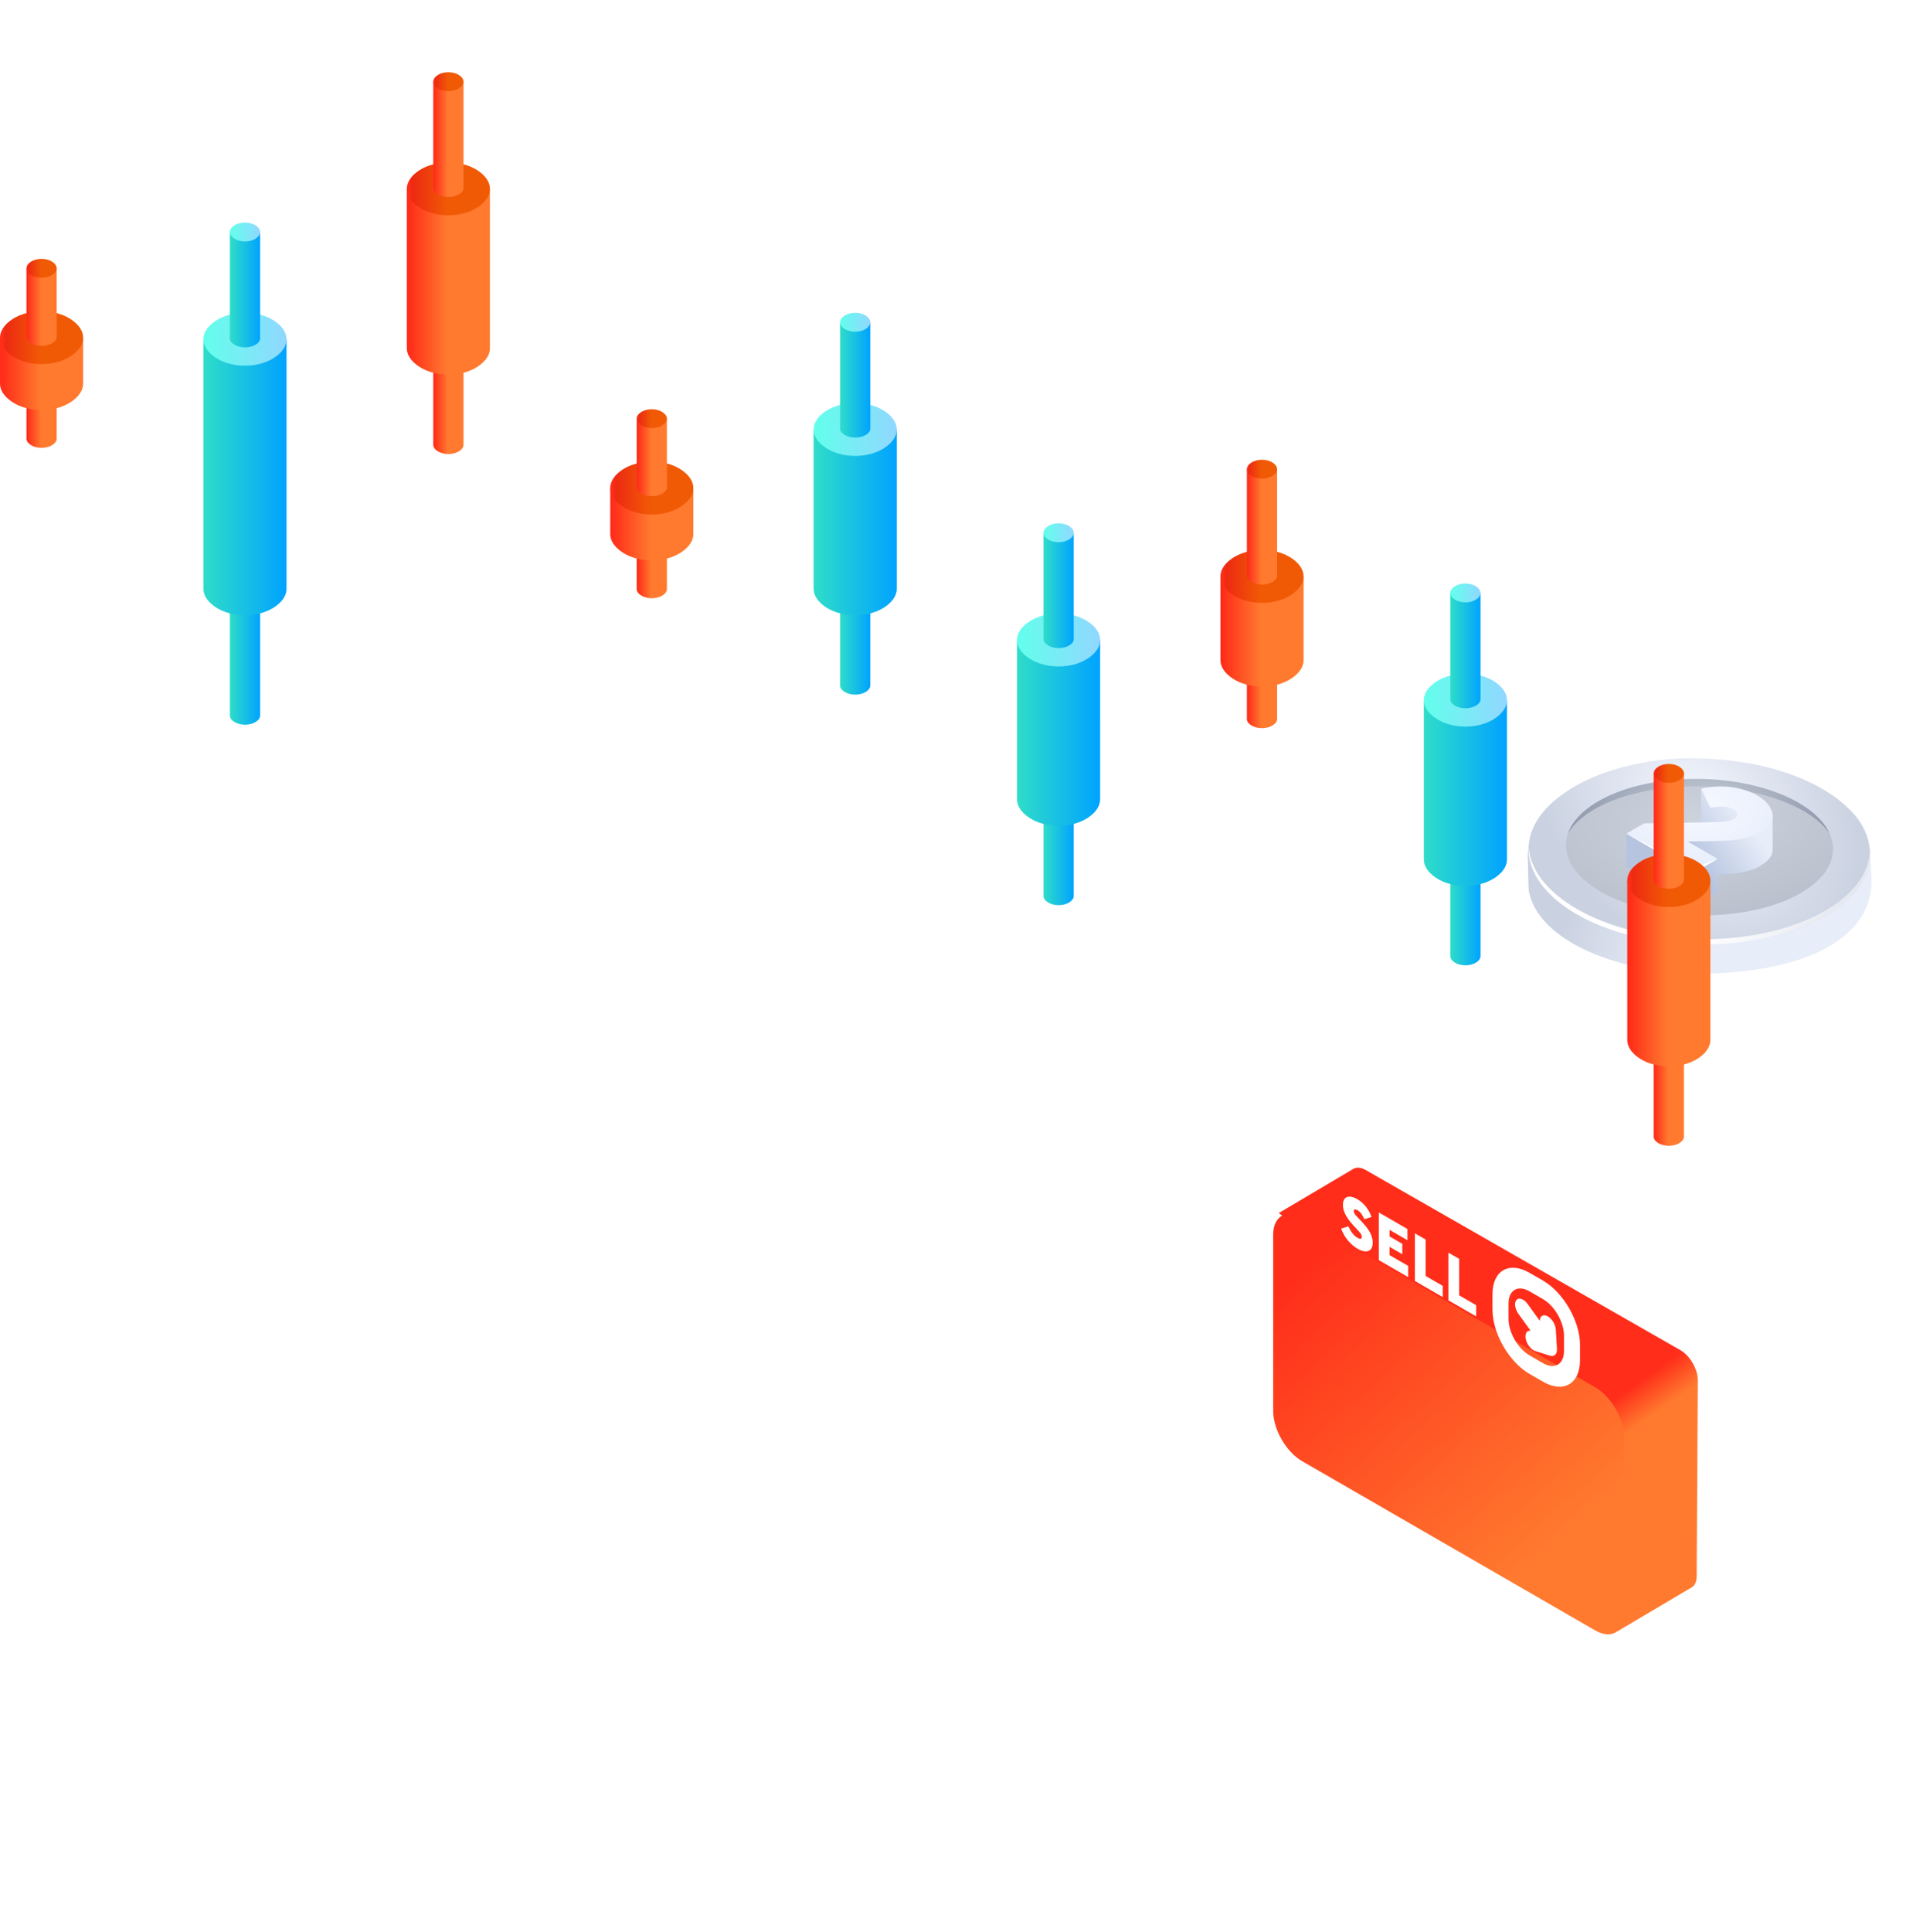 <svg width="310" height="313" viewBox="0 0 310 313" fill="none" xmlns="http://www.w3.org/2000/svg">
<path d="M247.707 144.057L247.566 138.65C247.652 134.077 251.295 125.984 267.454 123.378C283.612 120.773 297.632 128.279 300.953 132.435C302.667 134.581 302.921 136.761 302.993 137.281L303.271 142.406C303.515 151.764 293.082 157.109 277.812 157.682C262.541 158.255 248.832 152.229 247.707 144.057Z" fill="url(#paint0_linear)"/>
<path d="M277.09 148.732C265 149.041 254.221 144.155 253.303 137.954C252.535 131.597 261.619 126.203 273.709 125.894C285.799 125.585 296.578 130.471 297.496 136.672C298.437 143.025 289.353 148.419 277.09 148.732Z" fill="url(#paint1_radial)"/>
<path d="M277.09 148.733C265 149.022 254.221 144.46 253.303 138.67C252.535 132.735 261.619 127.699 273.709 127.41C285.799 127.122 296.578 131.684 297.496 137.474C298.437 143.405 289.353 148.441 277.09 148.733Z" fill="url(#paint2_radial)"/>
<path fill-rule="evenodd" clip-rule="evenodd" d="M247.777 138.684C248.983 147.003 262.453 153.446 277.538 153.005C292.796 152.559 304.294 145.387 302.916 137.073C301.732 128.904 288.435 122.457 273.177 122.903C258.092 123.343 246.594 130.515 247.777 138.684ZM296.981 136.695C297.887 142.793 288.961 147.977 277.045 148.274C265.129 148.571 254.735 143.869 253.829 137.772C252.923 131.674 261.848 126.49 273.764 126.193C285.68 125.895 296.074 130.597 296.981 136.695Z" fill="url(#paint3_radial)"/>
<path fill-rule="evenodd" clip-rule="evenodd" d="M247.775 137.812C248.981 146.131 262.451 152.574 277.536 152.133C291.69 151.72 302.608 145.519 303.014 137.987C303.44 145.907 292.232 152.576 277.536 153.005C262.451 153.446 248.981 147.003 247.775 138.684C247.698 138.148 247.675 137.617 247.704 137.092C247.717 137.331 247.741 137.571 247.775 137.812Z" fill="url(#paint4_linear)"/>
<path d="M263.554 135.056L263.554 140.475L274.485 146.786L278.344 144.558V141.676C279.772 141.643 281.006 141.539 282.048 141.364C283.252 141.166 284.308 140.805 285.215 140.282C286.539 139.517 287.219 138.663 287.254 137.719V132.058L286.106 131.898L282.461 131.292C282.504 131.088 281.702 130.327 281.295 129.972L280.006 129.663L275.668 127.779V133.198L276.892 134.777L273.459 135.237L263.554 135.056Z" fill="url(#paint5_linear)"/>
<path d="M263.555 135.047L266.455 133.372L277.096 133.205C278.181 133.179 279.014 133.136 279.594 133.076C280.189 133.007 280.657 132.874 281 132.677C281.386 132.454 281.572 132.2 281.557 131.917C281.557 131.642 281.342 131.38 280.91 131.131C279.988 130.599 278.746 130.509 277.185 130.861L275.668 127.77C277.349 127.383 278.984 127.298 280.576 127.512C282.167 127.727 283.557 128.178 284.747 128.865C286.234 129.723 287.06 130.715 287.223 131.84C287.417 132.964 286.747 133.969 285.216 134.853C284.309 135.377 283.253 135.738 282.048 135.935C280.873 136.133 279.453 136.24 277.787 136.257L273.46 136.309L278.345 139.129L274.486 141.358L263.555 135.047Z" fill="url(#paint6_radial)"/>
<path d="M263.554 135.047L274.485 141.358L278.344 139.129L274.485 140.629L263.554 135.047Z" fill="white"/>
<path d="M272.881 166.626H267.982V184.097C267.969 184.471 268.208 184.846 268.698 185.157C269.654 185.764 271.208 185.764 272.164 185.157C272.652 184.846 272.891 184.473 272.88 184.101L272.881 166.626Z" fill="url(#paint7_linear)"/>
<path d="M277.167 142.742H263.694V168.386C263.661 169.462 264.318 170.542 265.665 171.439C268.294 173.188 272.566 173.188 275.195 171.439C276.538 170.545 277.195 169.468 277.166 168.396L277.167 142.742Z" fill="url(#paint8_linear)"/>
<path d="M265.665 139.679C263.036 141.429 263.036 143.879 265.665 145.628C268.294 147.378 272.566 147.378 275.195 145.628C277.824 143.879 277.824 141.429 275.195 139.679C272.566 137.929 268.294 137.929 265.665 139.679Z" fill="url(#paint9_linear)"/>
<path d="M272.88 125.31H267.981L267.982 142.501C267.969 142.862 268.208 143.225 268.698 143.526C269.654 144.113 271.208 144.113 272.164 143.526C272.652 143.225 272.891 142.864 272.88 142.504L272.88 125.31Z" fill="url(#paint10_linear)"/>
<path d="M268.698 124.225C267.742 124.85 267.742 125.725 268.698 126.35C269.654 126.974 271.208 126.974 272.164 126.35C273.12 125.725 273.12 124.85 272.164 124.225C271.208 123.6 269.654 123.6 268.698 124.225Z" fill="url(#paint11_linear)"/>
<path d="M75.11 54.57H70.211V72.041C70.198 72.414 70.437 72.789 70.927 73.1C71.883 73.707 73.437 73.707 74.393 73.1C74.881 72.79 75.12 72.416 75.109 72.044L75.11 54.57Z" fill="url(#paint12_linear)"/>
<path d="M79.396 30.684H65.924V56.328C65.89 57.404 66.547 58.485 67.894 59.381C70.523 61.131 74.795 61.131 77.424 59.381C78.767 58.487 79.424 57.411 79.395 56.338L79.396 30.684Z" fill="url(#paint13_linear)"/>
<path d="M67.894 27.622C65.265 29.372 65.265 31.821 67.894 33.571C70.523 35.321 74.795 35.321 77.424 33.571C80.053 31.821 80.053 29.372 77.424 27.622C74.795 25.872 70.523 25.872 67.894 27.622Z" fill="url(#paint14_linear)"/>
<path d="M75.109 13.253H70.21L70.211 30.444C70.198 30.805 70.437 31.167 70.927 31.468C71.883 32.056 73.437 32.056 74.393 31.468C74.881 31.168 75.12 30.807 75.109 30.447L75.109 13.253Z" fill="url(#paint15_linear)"/>
<path d="M70.927 12.168C69.971 12.793 69.971 13.668 70.927 14.292C71.883 14.917 73.437 14.917 74.393 14.292C75.349 13.668 75.349 12.793 74.393 12.168C73.437 11.543 71.883 11.543 70.927 12.168Z" fill="url(#paint16_linear)"/>
<path d="M239.917 137.394H235.018V154.865C235.006 155.238 235.245 155.613 235.735 155.924C236.691 156.531 238.244 156.531 239.2 155.924C239.689 155.614 239.927 155.241 239.917 154.868L239.917 137.394Z" fill="url(#paint17_linear)"/>
<path d="M244.204 113.509H230.731V139.153C230.698 140.229 231.355 141.31 232.702 142.206C235.331 143.956 239.603 143.956 242.232 142.206C243.575 141.312 244.232 140.236 244.203 139.163L244.204 113.509Z" fill="url(#paint18_linear)"/>
<path d="M232.702 110.446C230.073 112.196 230.073 114.646 232.702 116.396C235.331 118.146 239.603 118.146 242.232 116.396C244.861 114.646 244.861 112.196 242.232 110.446C239.603 108.697 235.331 108.697 232.702 110.446Z" fill="url(#paint19_linear)"/>
<path d="M239.917 96.078H235.018L235.018 113.269C235.006 113.63 235.245 113.993 235.735 114.294C236.691 114.881 238.244 114.881 239.2 114.294C239.689 113.993 239.927 113.632 239.917 113.272L239.917 96.078Z" fill="url(#paint20_linear)"/>
<path d="M235.735 94.993C234.779 95.618 234.779 96.493 235.735 97.117C236.691 97.742 238.244 97.742 239.2 97.117C240.156 96.493 240.156 95.618 239.2 94.993C238.244 94.368 236.691 94.368 235.735 94.993Z" fill="url(#paint21_linear)"/>
<path d="M42.148 98.418H37.249V115.889C37.237 116.262 37.476 116.637 37.966 116.948C38.922 117.555 40.475 117.555 41.431 116.948C41.919 116.638 42.158 116.264 42.148 115.892L42.148 98.418Z" fill="url(#paint22_linear)"/>
<path d="M46.434 55.044H32.962V95.305C32.928 96.38 33.585 97.461 34.932 98.357C37.561 100.107 41.833 100.107 44.462 98.357C45.805 97.463 46.462 96.387 46.433 95.314L46.434 55.044Z" fill="url(#paint23_linear)"/>
<path d="M34.932 51.982C32.303 53.732 32.303 56.182 34.932 57.931C37.561 59.681 41.833 59.681 44.462 57.931C47.091 56.182 47.091 53.732 44.462 51.982C41.833 50.232 37.561 50.232 34.932 51.982Z" fill="url(#paint24_linear)"/>
<path d="M42.148 37.614H37.249L37.249 54.804C37.237 55.165 37.476 55.528 37.966 55.829C38.922 56.416 40.475 56.416 41.431 55.829C41.919 55.529 42.158 55.167 42.148 54.807L42.148 37.614Z" fill="url(#paint25_linear)"/>
<path d="M37.966 36.528C37.01 37.153 37.01 38.028 37.966 38.653C38.922 39.278 40.475 39.278 41.431 38.653C42.387 38.028 42.387 37.153 41.431 36.528C40.475 35.903 38.922 35.903 37.966 36.528Z" fill="url(#paint26_linear)"/>
<path d="M173.994 127.649H169.095V145.12C169.083 145.493 169.322 145.868 169.812 146.179C170.768 146.786 172.321 146.786 173.277 146.179C173.766 145.869 174.005 145.495 173.994 145.123L173.994 127.649Z" fill="url(#paint27_linear)"/>
<path d="M178.28 103.764H164.808V129.408C164.775 130.484 165.431 131.564 166.778 132.461C169.407 134.211 173.68 134.211 176.309 132.461C177.651 131.567 178.308 130.491 178.279 129.418L178.28 103.764Z" fill="url(#paint28_linear)"/>
<path d="M166.778 100.702C164.15 102.451 164.15 104.901 166.778 106.651C169.407 108.401 173.68 108.401 176.309 106.651C178.938 104.901 178.938 102.451 176.309 100.702C173.68 98.952 169.407 98.952 166.778 100.702Z" fill="url(#paint29_linear)"/>
<path d="M173.994 86.333H169.095L169.095 103.524C169.083 103.885 169.322 104.247 169.812 104.548C170.768 105.136 172.321 105.136 173.277 104.548C173.766 104.248 174.005 103.887 173.994 103.527L173.994 86.333Z" fill="url(#paint30_linear)"/>
<path d="M169.812 85.248C168.856 85.872 168.856 86.747 169.812 87.372C170.768 87.997 172.321 87.997 173.277 87.372C174.233 86.747 174.233 85.872 173.277 85.248C172.321 84.623 170.768 84.623 169.812 85.248Z" fill="url(#paint31_linear)"/>
<path d="M141.033 93.546H136.134V111.017C136.122 111.39 136.361 111.765 136.851 112.076C137.807 112.683 139.36 112.683 140.316 112.076C140.805 111.766 141.044 111.392 141.033 111.02L141.033 93.546Z" fill="url(#paint32_linear)"/>
<path d="M145.319 69.661H131.847V95.305C131.814 96.381 132.471 97.461 133.818 98.358C136.447 100.107 140.719 100.107 143.348 98.358C144.691 97.464 145.347 96.387 145.318 95.315L145.319 69.661Z" fill="url(#paint33_linear)"/>
<path d="M133.818 66.598C131.189 68.348 131.189 70.797 133.818 72.547C136.447 74.297 140.719 74.297 143.348 72.547C145.977 70.797 145.977 68.348 143.348 66.598C140.719 64.848 136.447 64.848 133.818 66.598Z" fill="url(#paint34_linear)"/>
<path d="M141.033 52.23H136.134L136.134 69.42C136.122 69.781 136.361 70.144 136.851 70.445C137.807 71.032 139.36 71.032 140.316 70.445C140.805 70.145 141.044 69.783 141.033 69.423L141.033 52.23Z" fill="url(#paint35_linear)"/>
<path d="M136.851 51.144C135.895 51.769 135.895 52.644 136.851 53.269C137.807 53.894 139.36 53.894 140.316 53.269C141.272 52.644 141.272 51.769 140.316 51.144C139.36 50.519 137.807 50.519 136.851 51.144Z" fill="url(#paint36_linear)"/>
<path d="M206.956 98.976H202.057V116.447C202.045 116.82 202.284 117.195 202.773 117.506C203.729 118.113 205.283 118.113 206.239 117.506C206.727 117.196 206.966 116.822 206.955 116.45L206.956 98.976Z" fill="url(#paint37_linear)"/>
<path d="M211.242 93.464H197.77V106.859C197.737 107.935 198.393 109.015 199.74 109.912C202.369 111.662 206.641 111.662 209.27 109.912C210.613 109.018 211.27 107.941 211.241 106.869L211.242 93.464Z" fill="url(#paint38_linear)"/>
<path d="M199.74 90.401C197.111 92.151 197.111 94.6 199.74 96.35C202.369 98.1 206.641 98.1 209.27 96.35C211.899 94.6 211.899 92.151 209.27 90.401C206.641 88.651 202.369 88.651 199.74 90.401Z" fill="url(#paint39_linear)"/>
<path d="M206.955 76.033H202.056L202.057 93.223C202.045 93.584 202.284 93.947 202.773 94.248C203.729 94.835 205.283 94.835 206.239 94.248C206.727 93.948 206.966 93.586 206.955 93.226L206.955 76.033Z" fill="url(#paint40_linear)"/>
<path d="M202.773 74.947C201.817 75.572 201.817 76.447 202.773 77.072C203.729 77.697 205.283 77.697 206.239 77.072C207.195 76.447 207.195 75.572 206.239 74.947C205.283 74.322 203.729 74.322 202.773 74.947Z" fill="url(#paint41_linear)"/>
<path d="M9.188 53.569H4.289V71.04C4.277 71.413 4.515 71.788 5.005 72.099C5.961 72.706 7.515 72.706 8.471 72.099C8.959 71.789 9.198 71.415 9.187 71.043L9.188 53.569Z" fill="url(#paint42_linear)"/>
<path d="M13.474 54.794H0.001V62.065C-0.032 63.14 0.625 64.221 1.972 65.117C4.601 66.867 8.873 66.867 11.502 65.117C12.845 64.224 13.502 63.147 13.473 62.074L13.474 54.794Z" fill="url(#paint43_linear)"/>
<path d="M1.972 51.731C-0.657 53.481 -0.657 55.931 1.972 57.68C4.601 59.43 8.873 59.43 11.502 57.68C14.131 55.931 14.131 53.481 11.502 51.731C8.873 49.981 4.601 49.981 1.972 51.731Z" fill="url(#paint44_linear)"/>
<path d="M9.187 43.487H4.288L4.289 54.553C4.277 54.914 4.515 55.277 5.005 55.578C5.961 56.165 7.515 56.165 8.471 55.578C8.959 55.278 9.198 54.916 9.187 54.556L9.187 43.487Z" fill="url(#paint45_linear)"/>
<path d="M5.005 42.401C4.049 43.026 4.049 43.901 5.005 44.526C5.961 45.151 7.515 45.151 8.471 44.526C9.427 43.901 9.427 43.026 8.471 42.401C7.515 41.776 5.961 41.776 5.005 42.401Z" fill="url(#paint46_linear)"/>
<path d="M108.072 77.929H103.173V95.4C103.161 95.773 103.4 96.148 103.89 96.459C104.846 97.066 106.399 97.066 107.355 96.459C107.843 96.149 108.082 95.775 108.072 95.403L108.072 77.929Z" fill="url(#paint47_linear)"/>
<path d="M112.359 79.153H98.887V86.424C98.853 87.5 99.51 88.581 100.857 89.477C103.486 91.227 107.758 91.227 110.387 89.477C111.73 88.583 112.387 87.507 112.358 86.434L112.359 79.153Z" fill="url(#paint48_linear)"/>
<path d="M100.857 76.091C98.228 77.841 98.228 80.29 100.857 82.04C103.486 83.79 107.758 83.79 110.387 82.04C113.016 80.29 113.016 77.841 110.387 76.091C107.758 74.341 103.486 74.341 100.857 76.091Z" fill="url(#paint49_linear)"/>
<path d="M108.072 67.847H103.173L103.173 78.913C103.161 79.274 103.4 79.637 103.89 79.938C104.846 80.525 106.399 80.525 107.355 79.938C107.843 79.638 108.082 79.276 108.072 78.916L108.072 67.847Z" fill="url(#paint50_linear)"/>
<path d="M103.89 66.761C102.934 67.386 102.934 68.261 103.89 68.886C104.846 69.511 106.399 69.511 107.355 68.886C108.311 68.261 108.311 67.386 107.355 66.761C106.399 66.136 104.846 66.136 103.89 66.761Z" fill="url(#paint51_linear)"/>
<g filter="url(#filter0_d)">
<path d="M272.294 194.813L221.32 165.641C220.558 165.204 219.867 165.153 219.357 165.421L207.212 172.609L218.486 180.805L218.486 199.675C218.486 201.466 219.755 203.645 221.32 204.541L261.142 227.331L262.074 240.381L274.196 233.207C274.661 232.895 274.944 232.287 274.944 231.44L275.128 199.679C275.128 197.888 273.859 195.709 272.294 194.813Z" fill="url(#paint52_linear)"/>
</g>
<g filter="url(#filter1_d)">
<path d="M206.32 176.114C206.32 173.123 208.42 171.911 211.01 173.407L258.49 200.819C261.08 202.315 263.18 205.951 263.18 208.942V237.505C263.18 240.496 261.08 241.708 258.49 240.213L211.01 212.8C208.42 211.305 206.32 207.668 206.32 204.677L206.32 176.114Z" fill="url(#paint53_linear)"/>
</g>
<path d="M217.326 199.021C217.813 200.367 218.786 201.596 219.992 202.292C221.38 203.094 222.445 202.795 222.445 201.297C222.445 200.209 221.897 199.214 220.732 197.979L219.961 197.16C219.526 196.71 219.384 196.475 219.384 196.195C219.384 195.867 219.617 195.838 219.982 196.048C220.458 196.323 220.762 196.756 221.087 197.505L222.252 197.148C221.847 195.966 221.066 194.907 219.961 194.269C218.593 193.479 217.62 193.83 217.62 195.2C217.62 196.241 218.208 197.306 219.313 198.506L220.002 199.255C220.529 199.829 220.681 200.022 220.681 200.361C220.681 200.736 220.448 200.788 219.992 200.525C219.313 200.133 218.897 199.507 218.502 198.67L217.326 199.021Z" fill="white"/>
<path d="M223.434 204.139L228.197 206.889L228.197 205.075L225.177 203.331L225.177 201.985L227.245 203.179L227.245 201.494L225.177 200.3L225.177 199.235L228.076 200.909L228.076 199.095L223.434 196.414L223.434 204.139Z" fill="white"/>
<path d="M229.283 207.516L233.794 210.12L233.794 208.306L231.027 206.709L231.027 200.798L229.283 199.792L229.283 207.516Z" fill="white"/>
<path d="M234.708 210.648L239.218 213.252L239.218 211.438L236.451 209.84L236.451 203.93L234.708 202.923L234.708 210.648Z" fill="white"/>
<path d="M248.208 215.61C247.508 215.391 247.071 215.943 247.231 216.842C247.39 217.742 248.087 218.65 248.786 218.869L248.208 215.61ZM250.87 217.984L250.581 216.355L250.87 217.984ZM251.011 217.846L249.715 217.207L251.011 217.846ZM252.118 215.387C252.066 214.53 251.444 213.55 250.728 213.197C250.013 212.844 249.475 213.252 249.527 214.108L252.118 215.387ZM249.864 218.107C250.451 218.922 251.261 219.224 251.673 218.783C252.084 218.342 251.941 217.325 251.354 216.51L249.864 218.107ZM247.558 211.25C246.971 210.435 246.161 210.133 245.749 210.574C245.338 211.015 245.48 212.033 246.068 212.847L247.558 211.25ZM247.862 209.193L250.034 210.446L250.034 207.446L247.862 206.193L247.862 209.193ZM253.441 216.347L253.441 218.855L256.039 220.355L256.039 217.847L253.441 216.347ZM250.034 220.822L247.862 219.568L247.862 222.568L250.034 223.822L250.034 220.822ZM244.455 213.667L244.455 211.159L241.857 209.659L241.857 212.167L244.455 213.667ZM247.862 219.568C245.981 218.482 244.455 215.84 244.455 213.667L241.857 212.167C241.857 215.997 244.546 220.653 247.862 222.568L247.862 219.568ZM253.441 218.855C253.441 221.028 251.916 221.908 250.034 220.822L250.034 223.822C253.35 225.737 256.039 224.185 256.039 220.355L253.441 218.855ZM250.034 210.446C251.916 211.533 253.441 214.175 253.441 216.347L256.039 217.847C256.039 214.018 253.35 209.361 250.034 207.446L250.034 210.446ZM247.862 206.193C244.546 204.278 241.857 205.83 241.857 209.659L244.455 211.159C244.455 208.987 245.981 208.106 247.862 209.193L247.862 206.193ZM248.786 218.869L251.16 219.613L250.581 216.355L248.208 215.61L248.786 218.869ZM252.306 218.486L252.118 215.387L249.527 214.108L249.715 217.207L252.306 218.486ZM251.16 219.613C251.872 219.837 252.359 219.358 252.306 218.486L249.715 217.207C249.675 216.548 250.043 216.186 250.581 216.355L251.16 219.613ZM251.354 216.51L247.558 211.25L246.068 212.847L249.864 218.107L251.354 216.51Z" fill="white"/>
<defs>
<filter id="filter0_d" x="159.403" y="141.353" width="163.533" height="170.741" filterUnits="userSpaceOnUse" color-interpolation-filters="sRGB">
<feFlood flood-opacity="0" result="BackgroundImageFix"/>
<feColorMatrix in="SourceAlpha" type="matrix" values="0 0 0 0 0 0 0 0 0 0 0 0 0 0 0 0 0 0 127 0"/>
<feOffset dy="23.904"/>
<feGaussianBlur stdDeviation="23.904"/>
<feColorMatrix type="matrix" values="0 0 0 0 1 0 0 0 0 0.478 0 0 0 0 0.184 0 0 0 0.24 0"/>
<feBlend mode="normal" in2="BackgroundImageFix" result="effect1_dropShadow"/>
<feBlend mode="normal" in="SourceGraphic" in2="effect1_dropShadow" result="shape"/>
</filter>
<filter id="filter1_d" x="158.512" y="148.862" width="152.477" height="163.704" filterUnits="userSpaceOnUse" color-interpolation-filters="sRGB">
<feFlood flood-opacity="0" result="BackgroundImageFix"/>
<feColorMatrix in="SourceAlpha" type="matrix" values="0 0 0 0 0 0 0 0 0 0 0 0 0 0 0 0 0 0 127 0"/>
<feOffset dy="23.904"/>
<feGaussianBlur stdDeviation="23.904"/>
<feColorMatrix type="matrix" values="0 0 0 0 1 0 0 0 0 0.478 0 0 0 0 0.184 0 0 0 0.24 0"/>
<feBlend mode="normal" in2="BackgroundImageFix" result="effect1_dropShadow"/>
<feBlend mode="normal" in="SourceGraphic" in2="effect1_dropShadow" result="shape"/>
</filter>
<linearGradient id="paint0_linear" x1="270.305" y1="154.928" x2="253.319" y2="150.265" gradientUnits="userSpaceOnUse">
<stop stop-color="#E7EDF9"/>
<stop offset="1" stop-color="#CAD1E0"/>
</linearGradient>
<radialGradient id="paint1_radial" cx="0" cy="0" r="1" gradientUnits="userSpaceOnUse" gradientTransform="translate(275.325 131.768) rotate(85.529) scale(19.526 33.403)">
<stop stop-color="#E7EDF9"/>
<stop offset="0" stop-color="#CDD3DD"/>
<stop offset="1" stop-color="#6B778F"/>
</radialGradient>
<radialGradient id="paint2_radial" cx="0" cy="0" r="1" gradientUnits="userSpaceOnUse" gradientTransform="translate(275.325 132.894) rotate(85.212) scale(18.239 33.388)">
<stop stop-color="#E7EDF9"/>
<stop offset="0" stop-color="#CDD3DD"/>
<stop offset="1" stop-color="#B7BDCA"/>
</radialGradient>
<radialGradient id="paint3_radial" cx="0" cy="0" r="1" gradientUnits="userSpaceOnUse" gradientTransform="translate(275.254 130.643) rotate(135.662) scale(22.596 29.751)">
<stop stop-color="#F3F7FF"/>
<stop offset="1" stop-color="#CAD1E0"/>
</radialGradient>
<linearGradient id="paint4_linear" x1="292.848" y1="134.733" x2="310.091" y2="150.91" gradientUnits="userSpaceOnUse">
<stop stop-color="white"/>
<stop offset="1" stop-color="white" stop-opacity="0"/>
</linearGradient>
<linearGradient id="paint5_linear" x1="286.68" y1="138.368" x2="277.904" y2="144.42" gradientUnits="userSpaceOnUse">
<stop stop-color="#E7EDF9"/>
<stop offset="1" stop-color="#B6C4DF"/>
</linearGradient>
<radialGradient id="paint6_radial" cx="0" cy="0" r="1" gradientUnits="userSpaceOnUse" gradientTransform="translate(275.36 130.992) rotate(86.08) scale(11.913 17.882)">
<stop stop-color="#F7F9FF"/>
<stop offset="1" stop-color="#E3EBFB"/>
</radialGradient>
<linearGradient id="paint7_linear" x1="268.118" y1="176.119" x2="271.359" y2="176.119" gradientUnits="userSpaceOnUse">
<stop stop-color="#FF2D19"/>
<stop offset="0.695" stop-color="#FF7A2F"/>
</linearGradient>
<linearGradient id="paint8_linear" x1="264.07" y1="157.746" x2="272.983" y2="157.746" gradientUnits="userSpaceOnUse">
<stop stop-color="#FF2D19"/>
<stop offset="0.695" stop-color="#FF7A2F"/>
</linearGradient>
<linearGradient id="paint9_linear" x1="264.07" y1="142.654" x2="272.983" y2="142.654" gradientUnits="userSpaceOnUse">
<stop stop-color="#FF2D19"/>
<stop offset="0.062" stop-color="#ED2A12"/>
<stop offset="0.695" stop-color="#F15A05"/>
</linearGradient>
<linearGradient id="paint10_linear" x1="268.118" y1="134.638" x2="271.359" y2="134.638" gradientUnits="userSpaceOnUse">
<stop stop-color="#FF2D19"/>
<stop offset="0.695" stop-color="#FF7A2F"/>
</linearGradient>
<linearGradient id="paint11_linear" x1="268.118" y1="125.287" x2="271.359" y2="125.287" gradientUnits="userSpaceOnUse">
<stop stop-color="#FF2D19"/>
<stop offset="0.062" stop-color="#ED2A12"/>
<stop offset="0.695" stop-color="#F15A05"/>
</linearGradient>
<linearGradient id="paint12_linear" x1="70.347" y1="64.062" x2="73.588" y2="64.062" gradientUnits="userSpaceOnUse">
<stop stop-color="#FF2D19"/>
<stop offset="0.695" stop-color="#FF7A2F"/>
</linearGradient>
<linearGradient id="paint13_linear" x1="66.299" y1="45.689" x2="75.212" y2="45.689" gradientUnits="userSpaceOnUse">
<stop stop-color="#FF2D19"/>
<stop offset="0.695" stop-color="#FF7A2F"/>
</linearGradient>
<linearGradient id="paint14_linear" x1="66.299" y1="30.596" x2="75.212" y2="30.596" gradientUnits="userSpaceOnUse">
<stop stop-color="#FF2D19"/>
<stop offset="0.062" stop-color="#ED2A12"/>
<stop offset="0.695" stop-color="#F15A05"/>
</linearGradient>
<linearGradient id="paint15_linear" x1="70.347" y1="22.581" x2="73.588" y2="22.581" gradientUnits="userSpaceOnUse">
<stop stop-color="#FF2D19"/>
<stop offset="0.695" stop-color="#FF7A2F"/>
</linearGradient>
<linearGradient id="paint16_linear" x1="70.347" y1="13.23" x2="73.588" y2="13.23" gradientUnits="userSpaceOnUse">
<stop stop-color="#FF2D19"/>
<stop offset="0.062" stop-color="#ED2A12"/>
<stop offset="0.695" stop-color="#F15A05"/>
</linearGradient>
<linearGradient id="paint17_linear" x1="239.917" y1="156.38" x2="235.018" y2="156.38" gradientUnits="userSpaceOnUse">
<stop stop-color="#00A3FF"/>
<stop offset="1" stop-color="#2FDDC8"/>
</linearGradient>
<linearGradient id="paint18_linear" x1="244.204" y1="143.519" x2="230.73" y2="143.519" gradientUnits="userSpaceOnUse">
<stop stop-color="#00A3FF"/>
<stop offset="1" stop-color="#2FDDC8"/>
</linearGradient>
<linearGradient id="paint19_linear" x1="244.204" y1="117.708" x2="230.73" y2="117.708" gradientUnits="userSpaceOnUse">
<stop stop-color="#91D7FF"/>
<stop offset="1" stop-color="#62FFEC"/>
</linearGradient>
<linearGradient id="paint20_linear" x1="239.917" y1="114.735" x2="235.018" y2="114.735" gradientUnits="userSpaceOnUse">
<stop stop-color="#00A3FF"/>
<stop offset="1" stop-color="#2FDDC8"/>
</linearGradient>
<linearGradient id="paint21_linear" x1="239.917" y1="97.586" x2="235.018" y2="97.586" gradientUnits="userSpaceOnUse">
<stop stop-color="#91D7FF"/>
<stop offset="1" stop-color="#62FFEC"/>
</linearGradient>
<linearGradient id="paint22_linear" x1="42.148" y1="117.404" x2="37.249" y2="117.404" gradientUnits="userSpaceOnUse">
<stop stop-color="#00A3FF"/>
<stop offset="1" stop-color="#2FDDC8"/>
</linearGradient>
<linearGradient id="paint23_linear" x1="46.434" y1="99.671" x2="32.961" y2="99.671" gradientUnits="userSpaceOnUse">
<stop stop-color="#00A3FF"/>
<stop offset="1" stop-color="#2FDDC8"/>
</linearGradient>
<linearGradient id="paint24_linear" x1="46.434" y1="59.244" x2="32.961" y2="59.244" gradientUnits="userSpaceOnUse">
<stop stop-color="#91D7FF"/>
<stop offset="1" stop-color="#62FFEC"/>
</linearGradient>
<linearGradient id="paint25_linear" x1="42.148" y1="56.27" x2="37.249" y2="56.27" gradientUnits="userSpaceOnUse">
<stop stop-color="#00A3FF"/>
<stop offset="1" stop-color="#2FDDC8"/>
</linearGradient>
<linearGradient id="paint26_linear" x1="42.148" y1="39.122" x2="37.249" y2="39.122" gradientUnits="userSpaceOnUse">
<stop stop-color="#91D7FF"/>
<stop offset="1" stop-color="#62FFEC"/>
</linearGradient>
<linearGradient id="paint27_linear" x1="173.994" y1="146.635" x2="169.095" y2="146.635" gradientUnits="userSpaceOnUse">
<stop stop-color="#00A3FF"/>
<stop offset="1" stop-color="#2FDDC8"/>
</linearGradient>
<linearGradient id="paint28_linear" x1="178.28" y1="133.774" x2="164.807" y2="133.774" gradientUnits="userSpaceOnUse">
<stop stop-color="#00A3FF"/>
<stop offset="1" stop-color="#2FDDC8"/>
</linearGradient>
<linearGradient id="paint29_linear" x1="178.28" y1="107.963" x2="164.807" y2="107.963" gradientUnits="userSpaceOnUse">
<stop stop-color="#91D7FF"/>
<stop offset="1" stop-color="#62FFEC"/>
</linearGradient>
<linearGradient id="paint30_linear" x1="173.994" y1="104.989" x2="169.095" y2="104.989" gradientUnits="userSpaceOnUse">
<stop stop-color="#00A3FF"/>
<stop offset="1" stop-color="#2FDDC8"/>
</linearGradient>
<linearGradient id="paint31_linear" x1="173.994" y1="87.841" x2="169.095" y2="87.841" gradientUnits="userSpaceOnUse">
<stop stop-color="#91D7FF"/>
<stop offset="1" stop-color="#62FFEC"/>
</linearGradient>
<linearGradient id="paint32_linear" x1="141.033" y1="112.532" x2="136.134" y2="112.532" gradientUnits="userSpaceOnUse">
<stop stop-color="#00A3FF"/>
<stop offset="1" stop-color="#2FDDC8"/>
</linearGradient>
<linearGradient id="paint33_linear" x1="145.319" y1="99.67" x2="131.846" y2="99.67" gradientUnits="userSpaceOnUse">
<stop stop-color="#00A3FF"/>
<stop offset="1" stop-color="#2FDDC8"/>
</linearGradient>
<linearGradient id="paint34_linear" x1="145.319" y1="73.86" x2="131.846" y2="73.86" gradientUnits="userSpaceOnUse">
<stop stop-color="#91D7FF"/>
<stop offset="1" stop-color="#62FFEC"/>
</linearGradient>
<linearGradient id="paint35_linear" x1="141.033" y1="70.886" x2="136.134" y2="70.886" gradientUnits="userSpaceOnUse">
<stop stop-color="#00A3FF"/>
<stop offset="1" stop-color="#2FDDC8"/>
</linearGradient>
<linearGradient id="paint36_linear" x1="141.033" y1="53.737" x2="136.134" y2="53.737" gradientUnits="userSpaceOnUse">
<stop stop-color="#91D7FF"/>
<stop offset="1" stop-color="#62FFEC"/>
</linearGradient>
<linearGradient id="paint37_linear" x1="202.193" y1="108.469" x2="205.435" y2="108.469" gradientUnits="userSpaceOnUse">
<stop stop-color="#FF2D19"/>
<stop offset="0.695" stop-color="#FF7A2F"/>
</linearGradient>
<linearGradient id="paint38_linear" x1="198.145" y1="102.344" x2="207.059" y2="102.344" gradientUnits="userSpaceOnUse">
<stop stop-color="#FF2D19"/>
<stop offset="0.695" stop-color="#FF7A2F"/>
</linearGradient>
<linearGradient id="paint39_linear" x1="198.145" y1="93.376" x2="207.059" y2="93.376" gradientUnits="userSpaceOnUse">
<stop stop-color="#FF2D19"/>
<stop offset="0.062" stop-color="#ED2A12"/>
<stop offset="0.695" stop-color="#F15A05"/>
</linearGradient>
<linearGradient id="paint40_linear" x1="202.193" y1="85.361" x2="205.435" y2="85.361" gradientUnits="userSpaceOnUse">
<stop stop-color="#FF2D19"/>
<stop offset="0.695" stop-color="#FF7A2F"/>
</linearGradient>
<linearGradient id="paint41_linear" x1="202.193" y1="76.009" x2="205.435" y2="76.009" gradientUnits="userSpaceOnUse">
<stop stop-color="#FF2D19"/>
<stop offset="0.062" stop-color="#ED2A12"/>
<stop offset="0.695" stop-color="#F15A05"/>
</linearGradient>
<linearGradient id="paint42_linear" x1="4.425" y1="63.061" x2="7.666" y2="63.061" gradientUnits="userSpaceOnUse">
<stop stop-color="#FF2D19"/>
<stop offset="0.695" stop-color="#FF7A2F"/>
</linearGradient>
<linearGradient id="paint43_linear" x1="0.377" y1="60.612" x2="9.29" y2="60.612" gradientUnits="userSpaceOnUse">
<stop stop-color="#FF2D19"/>
<stop offset="0.695" stop-color="#FF7A2F"/>
</linearGradient>
<linearGradient id="paint44_linear" x1="0.377" y1="54.706" x2="9.29" y2="54.706" gradientUnits="userSpaceOnUse">
<stop stop-color="#FF2D19"/>
<stop offset="0.062" stop-color="#ED2A12"/>
<stop offset="0.695" stop-color="#F15A05"/>
</linearGradient>
<linearGradient id="paint45_linear" x1="4.425" y1="49.753" x2="7.666" y2="49.753" gradientUnits="userSpaceOnUse">
<stop stop-color="#FF2D19"/>
<stop offset="0.695" stop-color="#FF7A2F"/>
</linearGradient>
<linearGradient id="paint46_linear" x1="4.425" y1="43.464" x2="7.666" y2="43.464" gradientUnits="userSpaceOnUse">
<stop stop-color="#FF2D19"/>
<stop offset="0.062" stop-color="#ED2A12"/>
<stop offset="0.695" stop-color="#F15A05"/>
</linearGradient>
<linearGradient id="paint47_linear" x1="103.31" y1="87.421" x2="106.551" y2="87.421" gradientUnits="userSpaceOnUse">
<stop stop-color="#FF2D19"/>
<stop offset="0.695" stop-color="#FF7A2F"/>
</linearGradient>
<linearGradient id="paint48_linear" x1="99.262" y1="84.971" x2="108.175" y2="84.971" gradientUnits="userSpaceOnUse">
<stop stop-color="#FF2D19"/>
<stop offset="0.695" stop-color="#FF7A2F"/>
</linearGradient>
<linearGradient id="paint49_linear" x1="99.262" y1="79.066" x2="108.175" y2="79.066" gradientUnits="userSpaceOnUse">
<stop stop-color="#FF2D19"/>
<stop offset="0.062" stop-color="#ED2A12"/>
<stop offset="0.695" stop-color="#F15A05"/>
</linearGradient>
<linearGradient id="paint50_linear" x1="103.31" y1="74.113" x2="106.551" y2="74.113" gradientUnits="userSpaceOnUse">
<stop stop-color="#FF2D19"/>
<stop offset="0.695" stop-color="#FF7A2F"/>
</linearGradient>
<linearGradient id="paint51_linear" x1="103.31" y1="67.824" x2="106.551" y2="67.824" gradientUnits="userSpaceOnUse">
<stop stop-color="#FF2D19"/>
<stop offset="0.062" stop-color="#ED2A12"/>
<stop offset="0.695" stop-color="#F15A05"/>
</linearGradient>
<linearGradient id="paint52_linear" x1="267.214" y1="205.822" x2="263.866" y2="201.094" gradientUnits="userSpaceOnUse">
<stop stop-color="#FF7A2F"/>
<stop offset="1" stop-color="#FF2D1A"/>
</linearGradient>
<linearGradient id="paint53_linear" x1="244.797" y1="232.617" x2="204.536" y2="186.867" gradientUnits="userSpaceOnUse">
<stop stop-color="#FF7A2F"/>
<stop offset="1" stop-color="#FF2D1A"/>
</linearGradient>
</defs>
</svg>
